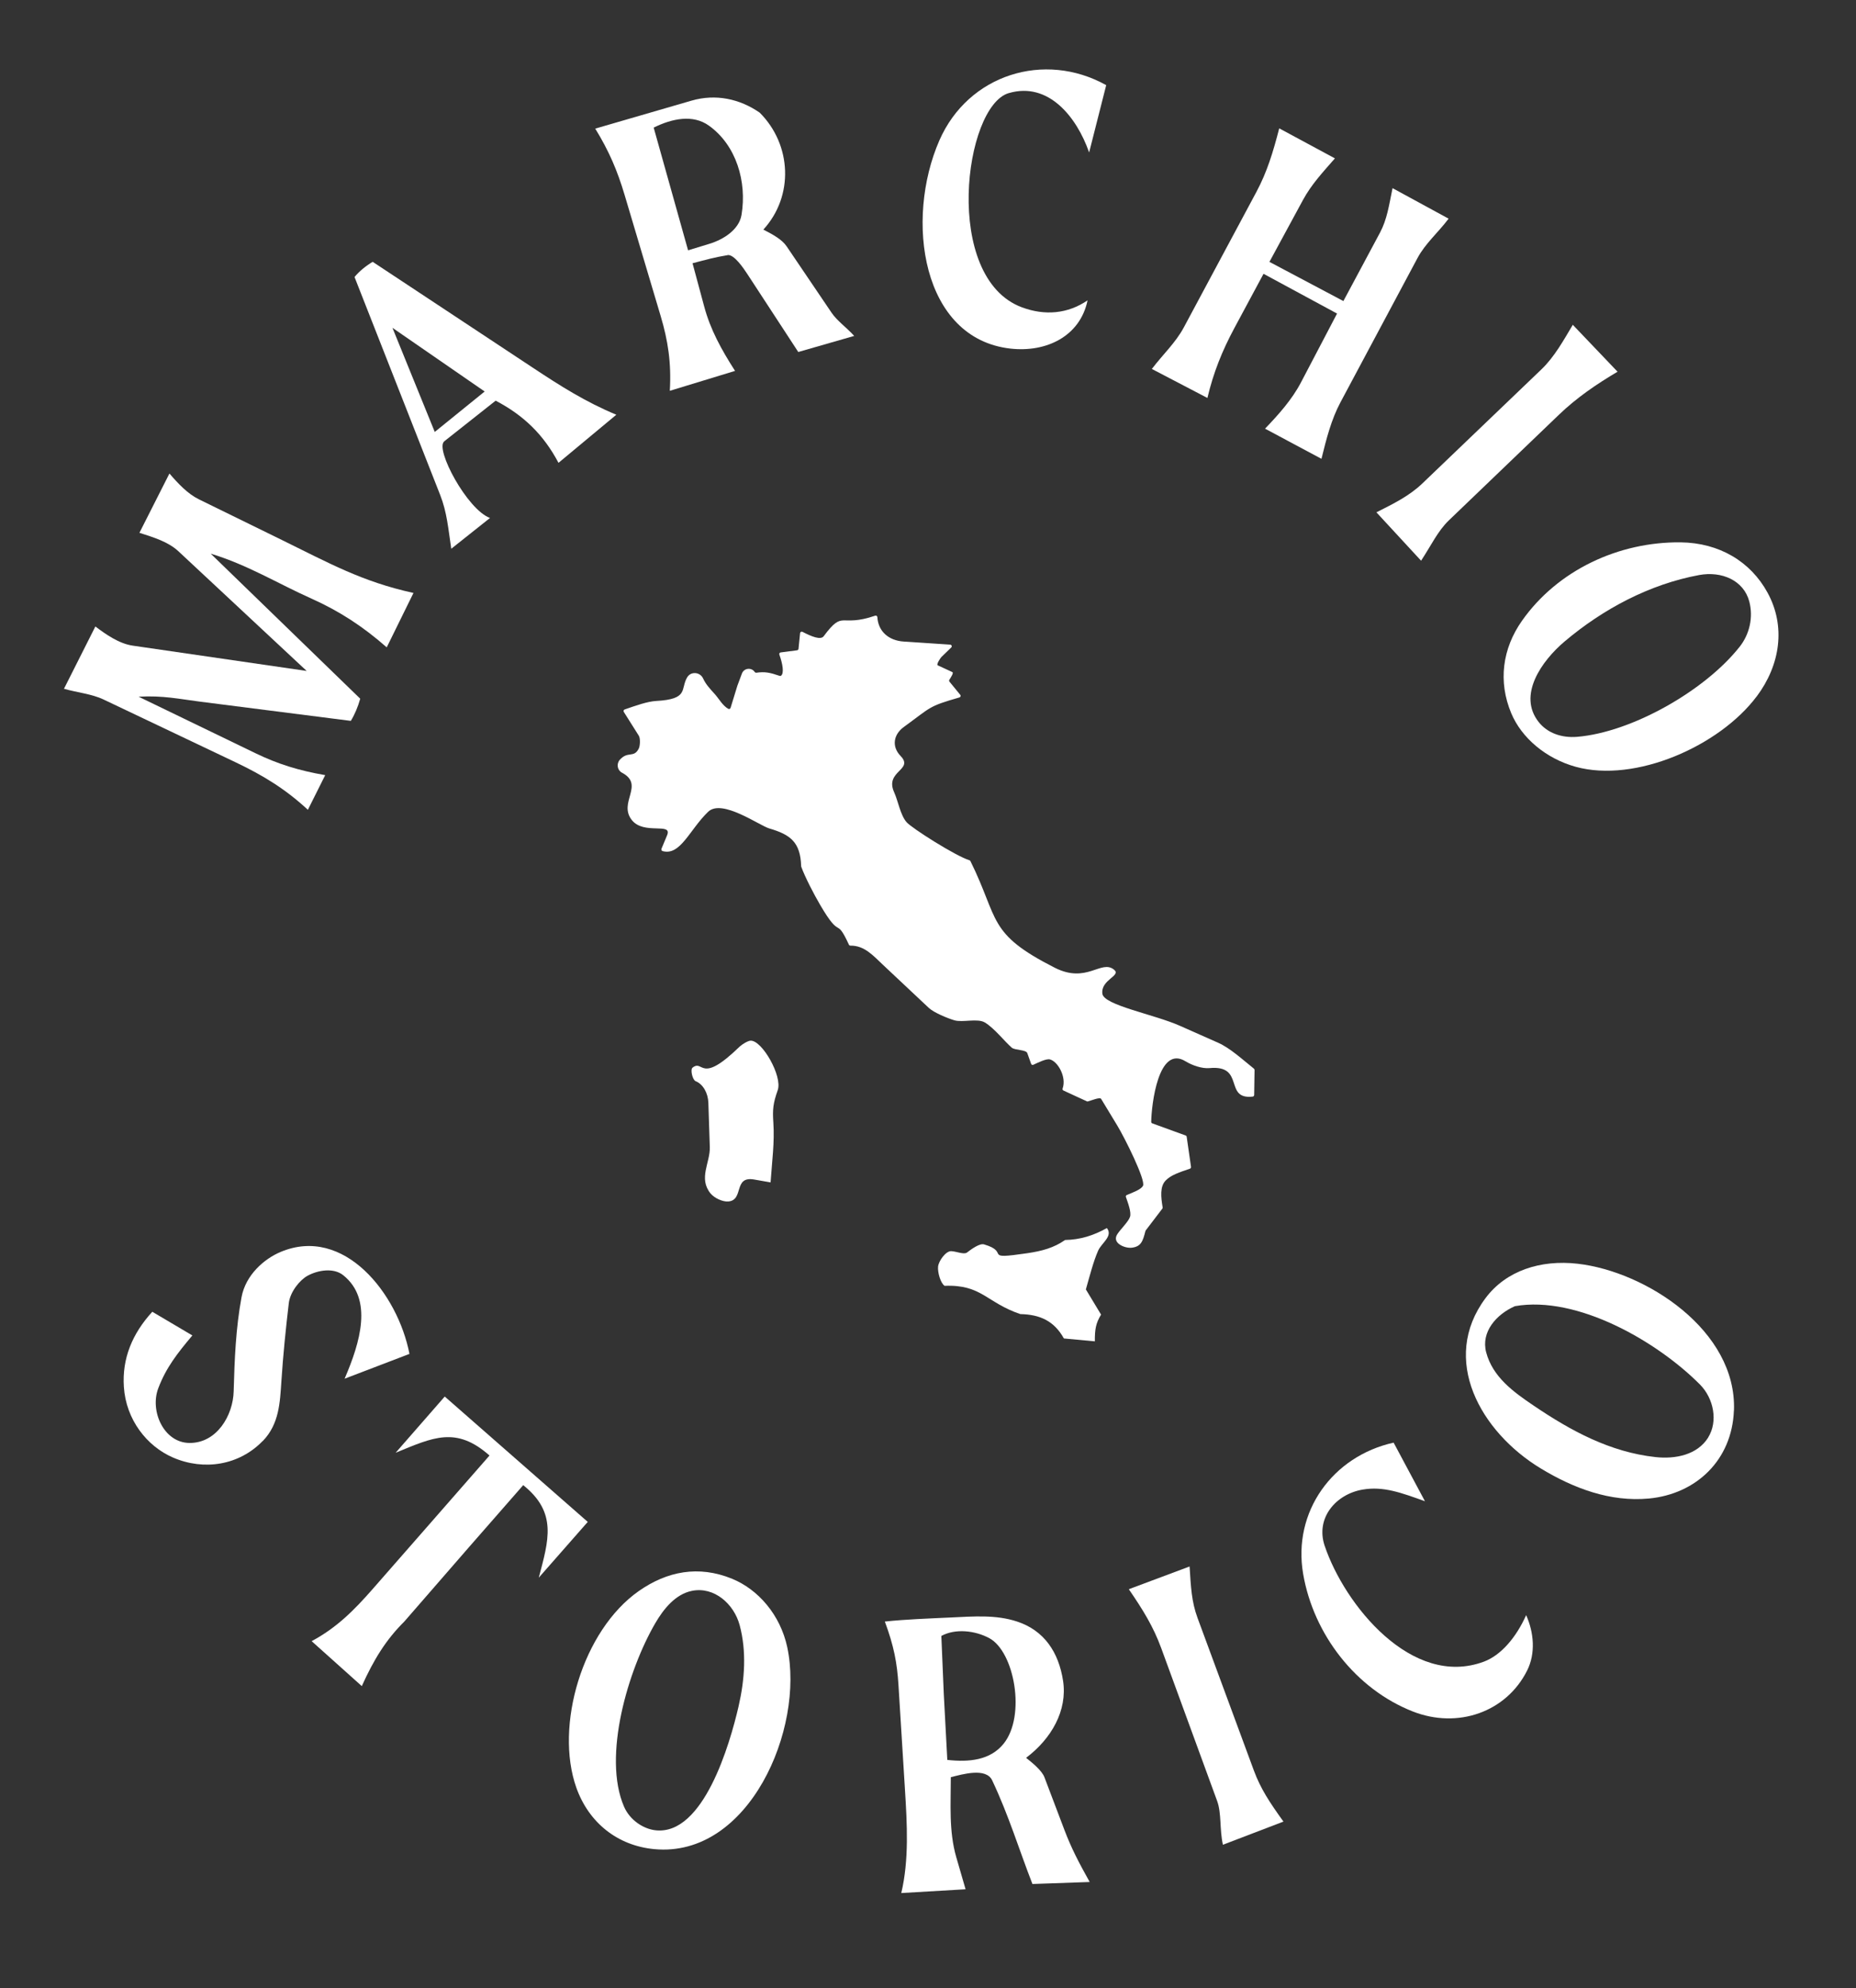 <?xml version="1.0" encoding="UTF-8"?>
<svg id="Livello_1" data-name="Livello 1" xmlns="http://www.w3.org/2000/svg" viewBox="0 0 295.63 316.58">
  <rect x="0" y="0" width="295.63" height="316.58" fill="#333333" stroke="none"/>
  <defs>
    <style>
      .cls-1 {
        fill: #fff;
      }
    </style>
  </defs>
  <path class="cls-1" d="M173.14,175.38l-3.75-1.73c-.13-.06-.18-.2-.13-.33.64-1.81-.74-4.27-2.01-4.62-.59-.16-1.83.47-2.66.85-.14.06-.3,0-.35-.15l-.61-1.71c-.19-.55-2-.45-2.47-.86-1.19-1.04-2.8-3.13-4.3-4.02-1.16-.69-3.54.04-4.83-.34-1.08-.31-3.3-1.23-4.09-1.98l-7.22-6.78c-1.64-1.54-3.02-3.16-5.26-3.13-.1,0-.2-.06-.24-.15-2.16-4.67-1.18-.51-4.59-6.35-1.02-1.74-2.41-4.43-3.01-6.08,0-.03-.01-.05-.01-.08-.12-3.8-1.68-5.01-5.07-6-1.59-.46-7.54-4.77-9.74-2.66-2.96,2.84-4.43,7.07-7.27,6.26-.15-.04-.22-.21-.17-.36l.9-2.16c.88-2.12-3.71.02-5.63-2.43-2.2-2.81,2.11-5.58-1.56-7.53-.75-.4-.91-1.41-.35-2.05,1.3-1.46,2.24-.22,3.03-1.8.21-.42.27-1.62,0-2.04l-2.39-3.79c-.09-.14-.02-.33.14-.39,1.79-.62,3.61-1.27,5.01-1.35,5.24-.29,3.85-1.87,4.93-3.74.59-1.02,2.07-.9,2.56.17.44.95,1.07,1.6,1.91,2.54.6.67,1.19,1.77,2.09,2.28.14.08.32,0,.37-.16l1.06-3.45s0,0,0-.01l.74-1.99c.33-.89,1.52-1.03,2.05-.25h0c.06.08.16.12.26.11,1.37-.19,2.14-.03,3.7.5.07.02.16.03.22-.02.53-.38.26-1.92-.26-3.36-.06-.16.04-.33.21-.35l2.61-.34c.12-.02.22-.11.23-.23l.25-2.5c.02-.19.22-.29.38-.21,1.46.76,2.9,1.34,3.38.7,3.22-4.31,2.5-1.32,8.2-3.27.17-.06.34.06.35.24.14,2.28,1.82,3.73,4.21,3.88l7.39.49c.23.02.33.29.17.45l-1.58,1.53c-.19.21-.84,1.2-.57,1.32l1.2.55,1.12.52c.25.12-.21.79-.48,1.24-.05.09-.04.21.03.29l1.71,2.09c.12.15.05.37-.14.42-4.99,1.44-4.4,1.47-8.86,4.71-1.58,1.15-2,3.05-.5,4.61,2.17,2.24-2.57,2.38-1.03,5.77.65,1.44.98,3.61,1.98,4.77.81.94,7.83,5.4,10.01,6.06.07.02.12.07.16.13,4.63,9.36,2.62,11.5,13.44,16.99,5.11,2.59,7.37-1.35,9.43.3,1.24.99-2.13,1.57-1.85,3.84.23,1.83,8.22,3.27,12.34,5.1l6.09,2.7c1.9.84,3.84,2.63,5.71,4.13.06.05.1.13.1.21l-.06,3.98c0,.13-.11.25-.24.26-4.65.51-1.15-5.08-6.88-4.54-1.18.11-2.75-.43-3.81-1.08-4.34-2.67-5.43,6.93-5.47,9.64,0,.11.07.21.17.24l5.31,1.93c.09.03.16.11.17.21l.69,4.79c.02.13-.06.25-.18.29-1.69.58-3.01,1-3.86,1.88-.94.97-.75,2.65-.48,4.28.01.07,0,.14-.05.2l-2.64,3.46s-.04.06-.05.1c-.42,1.65-.7,2.47-2.16,2.66-1.08.14-3.27-.72-2.31-2.17.54-.82,1.75-1.96,2.01-2.74.25-.72-.33-2.24-.65-3.16-.04-.13.01-.27.14-.32.93-.4,2.26-.85,2.58-1.47.46-.89-2.9-7.62-4.1-9.6l-2.57-4.24c-.2-.33-1.63.3-2.14.41-.05.01-.11,0-.16-.02Z"/>
  <path class="cls-1" d="M22.1,110.95l18.55,8.97c3.61,1.75,6.94,2.78,11.15,3.51l-2.76,5.52c-3.56-3.3-7.13-5.48-11.48-7.55l-21.1-10.03c-1.84-.87-4.25-1.11-6.27-1.69l5-9.92c1.64,1.23,3.75,2.73,5.95,3.05l27.71,4.03-20.41-19.04c-1.65-1.54-3.95-2.22-6.23-2.96l4.78-9.44c1.42,1.65,2.91,3.23,4.69,4.11l13.19,6.46c7.59,3.72,12.79,6.65,20.99,8.45l-4.26,8.66c-3.76-3.3-7.53-5.77-12.01-7.77-5.37-2.4-10.11-5.35-16.03-7.15l23.82,23.1c-.37,1.3-.88,2.52-1.5,3.53l-24.08-3.07c-3.14-.4-5.88-1-9.68-.78Z"/>
  <path class="cls-1" d="M115.89,40.63c-2.11.34-3.54.76-5.58,1.29l1.86,6.9c.98,3.64,2.68,6.76,4.91,10.24l-10.39,3.17c.26-4.49-.3-8.01-1.45-11.88l-5.77-19.37c-1.12-3.75-2.44-6.9-4.66-10.5l15.32-4.45c3.88-1.13,7.7-.29,10.88,1.91,5.1,5.09,5.47,13.28.58,18.62,1.56.8,2.97,1.58,3.71,2.67l7.15,10.56c.87,1.29,2.32,2.29,3.61,3.7l-8.91,2.56-8.11-12.41c-.61-.93-2.13-3.19-3.16-3.02ZM113.06,38.8c2.17-.66,4.66-2.23,5.05-4.57.89-5.3-.84-11.12-5.2-14.23-2.55-1.82-5.86-1.13-8.79.32l5.48,19.54,3.47-1.06Z"/>
  <path class="cls-1" d="M158.04,283.5c-.99-2.09-4.76-.96-6.59-.51,0,4.33-.33,8.59.87,12.75l1.48,5.1-10.24.6c1.25-5.31.93-10.95.58-16.55l-1.03-16.59c-.22-3.52-.73-6.21-2.17-10.09,3.37-.36,6.95-.48,10.55-.65s7.15-.46,10.49.64c4.35,1.42,6.65,4.9,7.35,9.45.72,4.73-1.86,9.22-5.89,12.26,1.02.81,2.52,2.03,2.92,3.09l3.18,8.38c1.11,2.93,2.29,5.19,4.03,8.3l-9.12.32c-2.15-5.52-3.76-10.89-6.41-16.5ZM150.9,280.24c3.47.39,6.84.05,8.96-2.58,3.59-4.45,1.71-14.66-2.27-16.8-2.29-1.24-5.44-1.57-7.65-.36l.39,9.26.56,10.47Z"/>
  <path class="cls-1" d="M210.47,73.05l-8.97-4.79c2.15-2.24,4.29-4.63,5.72-7.36l5.75-10.97-11.71-6.33-4.64,8.63c-1.96,3.65-3.34,7.09-4.3,11.14l-8.85-4.62c1.79-2.35,3.78-4.17,5.09-6.61l11.57-21.59c1.71-3.2,2.64-6.3,3.63-10.11l8.87,4.78c-2,2.29-3.74,4.15-5.08,6.61l-5.35,9.87,11.78,6.24,5.83-10.89c1.13-2.12,1.44-4.36,2-7.09l8.93,4.86c-1.67,2.22-3.71,3.94-4.96,6.28l-12.27,22.97c-1.45,2.72-2.23,5.77-3.02,8.98Z"/>
  <path class="cls-1" d="M279.82,110.88c-5.92,7.92-19.35,13.84-28.84,11.22-4.74-1.31-8.62-4.6-10.26-8.52-2.13-5.07-1.4-10.32,1.7-14.72,5.69-8.09,15.43-12.6,25.27-12.5,6.18.07,11.16,3.08,13.85,8.01,2.93,5.35,2.04,11.49-1.71,16.51ZM277.11,102.97c1.56-1.98,2.19-4.67,1.52-7.2-.89-3.35-4.38-4.87-8-4.2-7.87,1.46-15.28,5.39-21.42,10.58-3.62,3.06-7.54,8.54-4.11,12.84,1.38,1.74,3.64,2.54,6.1,2.34,8.68-.71,20.38-7.34,25.91-14.36Z"/>
  <path class="cls-1" d="M125.4,262.31c2.77,12.94-6.08,33.55-21.17,32.14-5.89-.55-10.45-4.23-12.43-9.79-3.49-9.84.99-25.03,9.95-31.31,4.5-3.15,9.52-4.14,14.87-1.95,4.12,1.69,7.66,5.7,8.78,10.9ZM117.64,271.72c.99-4.28,1.3-8.77.17-12.96-.91-3.35-4.04-6.15-7.59-5.44-2.64.52-4.55,2.92-5.85,5.16-4.29,7.36-8.45,21.18-4.97,29.21.93,2.14,3.09,3.56,5.05,3.76,7.6.8,11.8-13.71,13.19-19.73Z"/>
  <path class="cls-1" d="M276.18,224.62c-.3,7.87-6,13.29-13.55,14-6.14.57-11.96-1.61-17.21-4.79-9.62-5.83-16.08-17.37-8.8-27.12,3.27-4.38,8.77-6.15,14.66-5.48,10.85,1.23,25.41,10.62,24.91,23.4ZM272.08,228.9c1.6-2.57.89-6.22-1.3-8.43-6.83-6.87-19.56-14.22-29.48-12.48-2.95,1.3-5.43,4.09-4.58,7.34,1.04,3.94,4.35,6.32,7.56,8.49,5.95,4.03,12.19,7.41,19.41,8.2,3.18.35,6.67-.35,8.4-3.12Z"/>
  <path class="cls-1" d="M41.84,229.46c-3.75,3.87-9.34,4.77-14.29,2.63-4.16-1.8-7.48-6.03-7.82-11.25-.3-4.52,1.34-8.48,4.53-11.96l6.38,3.77c-2.41,2.87-4.18,5.12-5.43,8.41-1.37,3.6.86,8.67,4.96,8.71,4.35.04,6.95-4.36,7.05-8.23.14-5.19.34-10.02,1.25-14.97.66-3.57,3.62-6.12,6.21-7.21,10.11-4.26,18.69,6.65,20.54,16.23l-10.33,3.95c2.49-5.79,4.56-12.66-.22-16.48-1.54-1.23-4.03-.82-5.69.09-1.22.67-2.76,2.54-2.98,4.36-.5,4.24-.9,8.17-1.18,12.45-.23,3.36-.34,6.79-2.96,9.5Z"/>
  <path class="cls-1" d="M70.75,70.3c-1.49,1.18,3.66,10.86,7.3,12.18l-6.17,4.9c-.48-3.14-.67-5.78-1.77-8.57l-13.64-34.7c.73-.89,1.74-1.72,2.89-2.42l25.46,16.83c4.41,2.92,8.42,5.47,13.35,7.52l-9.21,7.66c-2.38-4.48-5.51-7.54-10.01-9.9l-8.21,6.49ZM77.2,62.34l-14.69-10.14,6.74,16.58,7.95-6.44Z"/>
  <path class="cls-1" d="M160.69,14.82c-7.15,2.08-10.6,29.41,2.09,34.12,3.64,1.35,7.27,1.05,10.45-1.11-1.19,5.73-6.57,8.32-12.28,7.68-14.15-1.59-16.85-20.52-11.32-33.16,4.59-10.48,16.72-14.28,26.57-8.79l-2.72,10.72c-1.99-5.7-6.5-11.28-12.77-9.46Z"/>
  <path class="cls-1" d="M211,246.15c3.15,9.37,13.9,22.73,25.37,18.44,2.72-1.02,5.13-3.85,6.72-7.4,1.23,2.75,1.54,6.07.15,8.83-3.33,6.63-11.06,9.31-18.2,6.51-9.05-3.55-15.81-12.24-17.47-21.91-1.7-9.9,4.69-18.74,14.41-20.9l4.99,9.33c-3.75-1.34-6.61-2.43-9.95-1.85-4.23.73-7.52,4.52-6.02,8.96Z"/>
  <path class="cls-1" d="M57.63,268.49l-7.99-7.16c4.04-2.16,6.81-4.99,9.65-8.22l8.47-9.67,10.21-11.67c-5.33-4.71-9-2.88-14.95-.44l7.82-8.95,22.78,19.96-7.8,8.88c1.57-5.97,2.98-10.36-2.48-14.73l-8.62,9.85-10.33,11.88c-2.94,2.91-4.88,6.1-6.76,10.27Z"/>
  <path class="cls-1" d="M204.44,290.06l-9.65,3.69c-.55-2.45-.2-5.01-.92-6.97l-8.9-24.32c-1.26-3.44-2.91-6.11-5.17-9.4l9.68-3.62c.21,3.23.3,5.57,1.27,8.2l8.97,24.29c1.07,2.9,2.51,5.07,4.71,8.13Z"/>
  <path class="cls-1" d="M226.35,89.28l-7.11-7.7c2.76-1.39,5.24-2.61,7.32-4.6l18.95-18.15c2.1-2.01,3.56-4.68,5.01-7.11l7.13,7.47c-3.39,2.01-6.51,4.13-9.38,6.89l-17.48,16.77c-1.78,1.71-2.78,3.92-4.44,6.44Z"/>
  <path class="cls-1" d="M162.52,209.25c-5.42-1.84-6.15-4.74-12.06-4.5-.66-.44-1.13-2.17-1.04-3.06s1.22-2.5,2.1-2.46c.79.03,2.03.58,2.5.22.78-.6,2.05-1.5,2.72-1.3,4.33,1.27-.51,2.49,6.93,1.4,2.3-.34,4.2-.85,5.98-2.1,2.41-.04,4.53-.71,6.66-1.9,1.01,1.31-.85,2.36-1.4,3.61-.76,1.73-1.35,4.07-1.95,6.16l2.42,4.01c-.83,1.38-1,2.3-.99,4.26l-4.93-.46c-1.56-2.8-3.81-3.81-6.94-3.88Z"/>
  <path class="cls-1" d="M113.19,190.06c-1.99-2.44-.05-4.92-.13-7.4l-.23-7.06c-.05-1.5-.81-2.95-2.03-3.44-.49-.2-.88-1.84-.49-2.15,1.78-1.4,1.13,2.84,7.49-3.34.36-.35,1.31-.94,1.75-.96,1.83-.08,5.11,5.66,4.33,7.88-.74,2.09-.84,3.08-.7,5.14.21,3.2-.2,6.08-.44,9.55l-2.63-.46c-3.35-.58-1.56,3.29-4.11,3.5-.88.07-2.2-.53-2.81-1.27Z"/>
</svg>